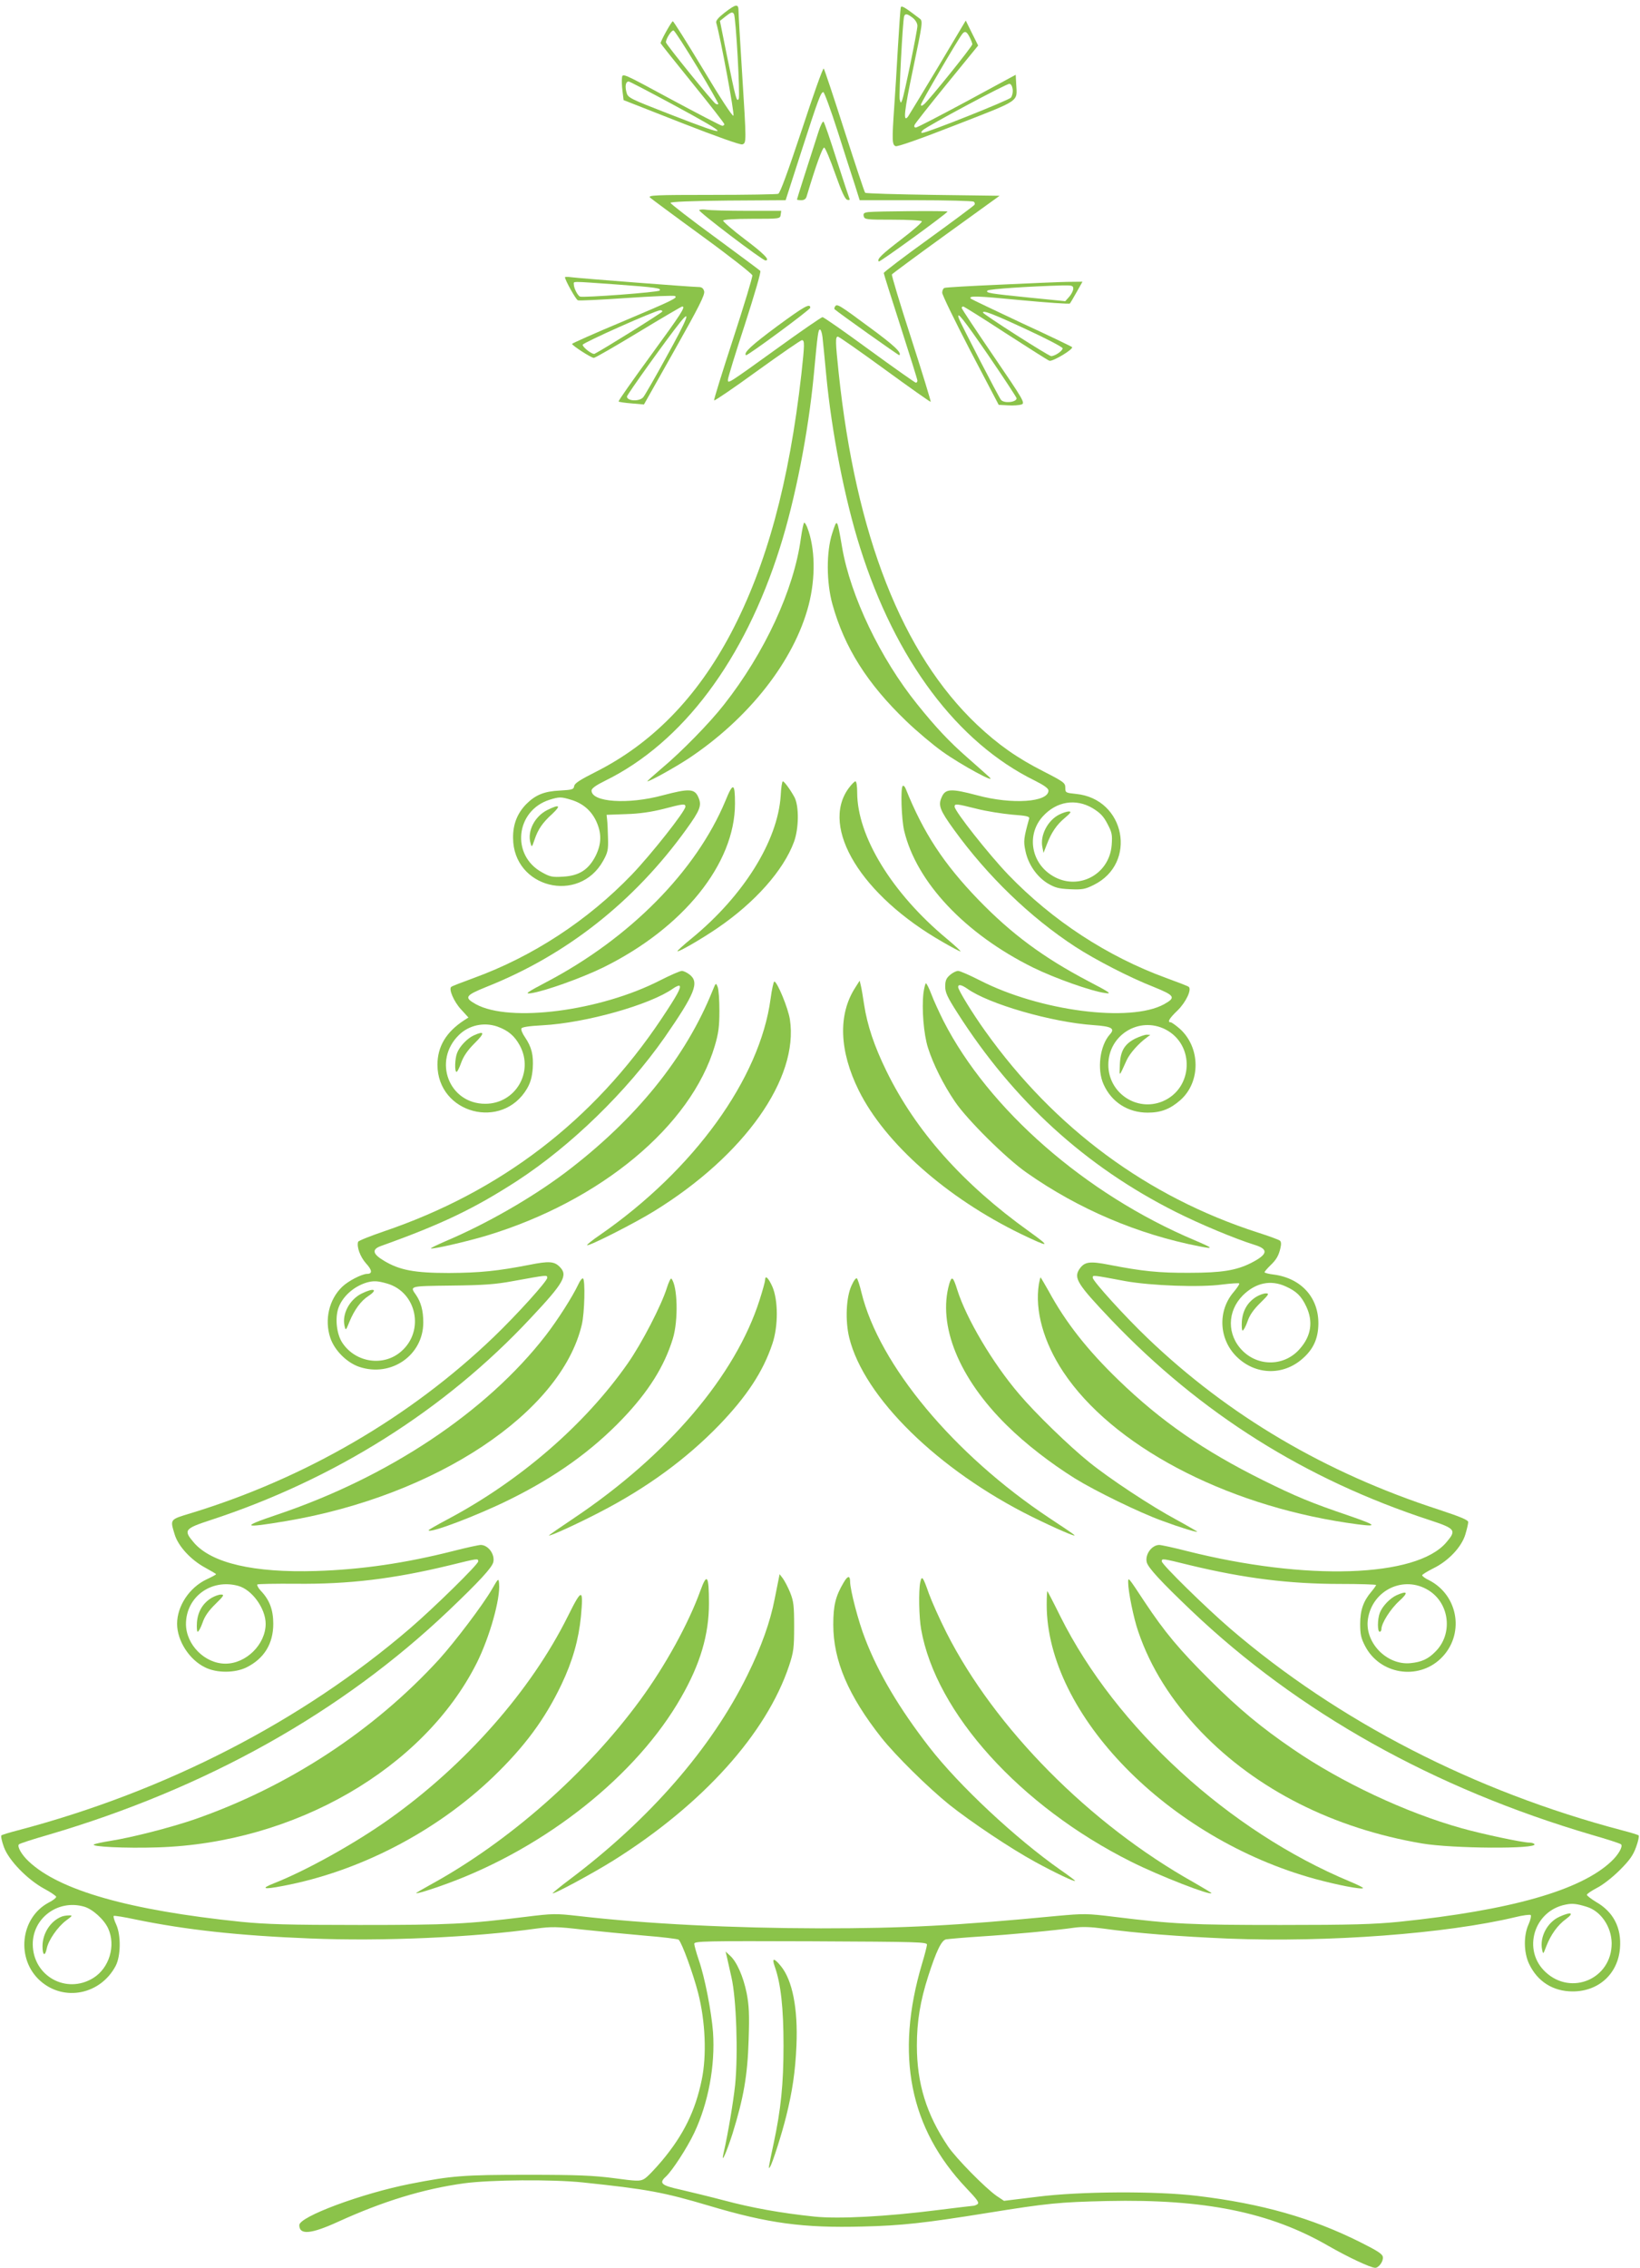 <?xml version="1.0" standalone="no"?>
<!DOCTYPE svg PUBLIC "-//W3C//DTD SVG 20010904//EN"
 "http://www.w3.org/TR/2001/REC-SVG-20010904/DTD/svg10.dtd">
<svg version="1.0" xmlns="http://www.w3.org/2000/svg"
 width="926pt" height="1280pt" viewBox="0 0 926 1280"
 preserveAspectRatio="xMidYMid meet">
<g transform="translate(0,1280) scale(0.1,-0.1)"
fill="#8bc34a" stroke="none">
<path d="M4092 12729 c-36 -28 -51 -46 -48 -57 23 -78 105 -517 97 -525 -5 -5
-73 98 -171 262 -90 149 -167 271 -171 271 -7 0 -69 -111 -69 -124 0 -2 81
-104 180 -226 99 -122 180 -226 180 -231 0 -5 -6 -9 -12 -9 -7 0 -137 68 -288
149 -272 147 -275 149 -278 123 -2 -15 -1 -49 3 -77 l6 -50 326 -128 c202 -79
332 -125 344 -122 24 8 24 7 -1 405 -11 173 -20 330 -20 348 0 42 -13 41 -78
-9z m52 -8 c11 -17 36 -463 27 -479 -11 -20 -16 -3 -67 246 l-39 194 30 24
c33 26 41 29 49 15z m-206 -301 c67 -111 120 -205 118 -207 -3 -3 -10 -2 -16
2 -17 11 -280 335 -280 346 0 21 32 70 43 67 7 -2 67 -96 135 -208z m-146
-206 c348 -188 347 -198 -7 -60 -234 91 -240 94 -248 126 -9 35 -4 60 13 60 5
0 114 -57 242 -126z"/>
<path d="M5086 12758 c-2 -7 -9 -107 -16 -223 -6 -115 -16 -268 -21 -340 -13
-188 -12 -212 8 -220 11 -4 139 41 346 122 362 141 340 127 335 225 l-3 56
-275 -149 c-151 -81 -281 -149 -289 -149 -8 0 -11 6 -7 15 3 8 85 112 182 231
l177 217 -35 70 -35 71 -158 -265 c-87 -145 -163 -270 -168 -277 -29 -37 -22
29 29 272 54 257 55 268 37 281 -84 64 -103 76 -107 63z m68 -59 c15 -12 26
-30 26 -45 0 -27 -74 -388 -86 -419 -8 -19 -8 -19 -14 4 -5 23 17 444 25 469
6 17 18 15 49 -9z m321 -109 c8 -16 15 -34 15 -40 0 -12 -244 -315 -273 -339
-13 -10 -17 -10 -17 -1 0 10 207 365 233 398 15 19 25 15 42 -18z m243 -295
c2 -17 -3 -37 -10 -46 -12 -15 -474 -199 -500 -199 -9 0 -8 4 2 15 24 23 474
264 490 262 9 -1 16 -15 18 -32z"/>
<path d="M4527 12066 c-78 -234 -122 -356 -133 -360 -9 -3 -178 -6 -377 -6
-316 0 -359 -2 -347 -15 8 -7 141 -106 295 -218 154 -112 281 -212 283 -221 2
-9 -47 -170 -108 -357 -61 -187 -110 -344 -108 -349 2 -4 111 70 243 166 132
95 246 174 253 174 16 0 15 -25 -3 -190 -69 -612 -196 -1081 -399 -1466 -191
-361 -444 -620 -761 -780 -89 -45 -121 -65 -123 -81 -3 -19 -11 -21 -80 -25
-88 -4 -138 -24 -190 -76 -51 -52 -76 -114 -75 -192 1 -281 372 -375 509 -128
26 47 29 62 27 128 -1 41 -3 88 -5 103 l-3 28 110 4 c75 2 142 12 210 29 114
30 125 31 125 13 0 -25 -192 -268 -302 -383 -250 -260 -561 -463 -893 -584
-66 -24 -123 -46 -127 -50 -16 -12 15 -84 55 -127 l42 -46 -25 -16 c-101 -66
-150 -148 -150 -251 1 -276 366 -372 506 -134 19 33 28 64 32 113 5 76 -6 121
-44 177 -14 20 -23 42 -20 49 3 8 43 14 118 18 245 13 610 116 739 208 17 12
33 18 36 15 10 -10 -14 -54 -102 -186 -384 -575 -909 -977 -1570 -1201 -76
-26 -141 -52 -143 -58 -9 -28 12 -85 44 -121 36 -39 38 -60 6 -60 -30 -1 -106
-40 -140 -73 -74 -71 -101 -186 -67 -288 24 -71 93 -140 164 -164 180 -60 361
66 361 251 0 66 -13 114 -41 155 -36 51 -40 50 201 53 180 2 249 7 345 25 194
35 195 36 195 19 0 -19 -169 -206 -302 -334 -472 -453 -1065 -798 -1711 -995
-119 -36 -117 -33 -91 -119 20 -67 92 -145 174 -189 33 -18 60 -34 60 -36 0
-3 -25 -16 -55 -30 -96 -46 -165 -150 -165 -250 0 -96 69 -203 158 -246 66
-33 169 -32 234 0 100 50 151 134 151 246 0 79 -21 135 -71 187 -14 15 -22 31
-19 35 4 3 103 5 220 4 296 -3 547 27 865 104 163 40 162 40 162 22 0 -17
-249 -261 -385 -378 -610 -524 -1379 -920 -2215 -1140 -47 -12 -88 -25 -92
-28 -4 -4 2 -33 14 -66 27 -75 132 -183 227 -235 36 -19 66 -40 68 -45 2 -6
-17 -21 -43 -34 -160 -86 -185 -319 -46 -442 134 -118 339 -77 425 85 29 55
31 173 3 234 -11 23 -17 45 -14 48 3 3 59 -6 124 -20 282 -58 579 -91 984
-107 409 -17 924 6 1280 56 84 11 114 11 260 -6 91 -10 248 -25 349 -34 102
-8 189 -19 193 -23 19 -19 82 -192 110 -301 41 -160 49 -353 20 -491 -36 -174
-102 -309 -223 -454 -42 -50 -88 -98 -103 -105 -23 -13 -44 -12 -169 5 -117
15 -203 19 -487 19 -363 0 -428 -5 -663 -51 -274 -54 -627 -185 -627 -233 0
-57 66 -51 219 19 255 116 480 185 711 217 150 20 495 23 670 5 363 -38 456
-55 715 -132 332 -99 531 -126 865 -117 220 5 353 20 707 77 335 54 403 61
674 67 551 12 920 -63 1249 -253 110 -63 239 -124 265 -124 20 0 47 37 43 61
-2 17 -30 35 -128 84 -274 137 -555 217 -920 261 -231 28 -661 26 -903 -5
l-188 -23 -42 28 c-63 44 -228 211 -274 279 -122 181 -176 355 -176 570 0 135
19 251 64 391 46 143 75 203 101 208 13 2 100 10 193 16 174 11 421 34 533 50
43 6 93 4 160 -5 184 -26 428 -45 712 -57 562 -22 1225 28 1615 121 44 11 84
16 88 12 4 -4 -1 -27 -12 -52 -29 -63 -28 -159 3 -224 47 -99 135 -155 246
-155 147 0 256 100 267 245 9 114 -37 204 -135 260 -28 17 -51 35 -52 40 0 6
26 23 58 40 32 16 88 60 128 100 55 55 75 83 92 130 12 33 18 62 14 66 -4 3
-45 16 -92 28 -836 220 -1605 616 -2215 1140 -136 117 -385 361 -385 378 0 18
-1 18 162 -22 304 -73 556 -105 846 -105 111 0 202 -3 202 -6 0 -3 -12 -20
-27 -38 -45 -53 -63 -104 -63 -182 0 -59 5 -81 28 -125 83 -159 297 -194 426
-71 137 131 104 356 -65 443 -22 10 -39 23 -39 28 0 4 29 22 63 39 86 42 160
121 181 192 9 30 16 61 16 69 0 12 -44 30 -165 70 -641 208 -1188 530 -1646
969 -127 121 -309 322 -309 340 0 16 -7 17 185 -19 145 -26 423 -36 546 -19
49 6 93 9 96 6 3 -3 -11 -24 -31 -48 -92 -107 -84 -267 17 -366 105 -103 261
-108 371 -11 62 54 89 114 90 198 1 148 -97 256 -251 277 -29 3 -53 10 -53 13
0 4 14 20 31 37 36 34 49 57 59 101 5 21 4 36 -4 41 -6 5 -63 26 -126 46 -622
201 -1145 587 -1537 1136 -71 99 -153 232 -153 249 0 17 19 13 51 -9 121 -87
478 -190 714 -206 102 -7 122 -19 92 -52 -57 -63 -74 -198 -36 -282 45 -101
138 -160 249 -160 75 0 127 20 185 71 115 102 114 296 -3 402 -23 20 -47 37
-52 37 -21 0 -8 22 39 67 47 46 81 118 63 133 -4 4 -61 26 -127 50 -332 121
-643 324 -893 584 -110 115 -302 358 -302 383 0 18 9 17 125 -12 55 -14 145
-28 200 -33 81 -6 99 -10 96 -22 -31 -111 -33 -128 -21 -183 15 -74 63 -144
124 -182 42 -25 62 -31 128 -34 69 -3 85 0 133 24 249 122 179 487 -100 514
-58 6 -60 7 -60 35 0 27 -8 33 -123 92 -148 75 -256 151 -375 263 -423 401
-685 1068 -782 1990 -18 171 -19 201 -4 201 6 0 126 -84 266 -186 140 -102
256 -184 258 -182 2 2 -47 163 -110 358 -63 194 -112 357 -109 361 2 4 140
106 306 226 l302 218 -376 5 c-207 3 -379 8 -383 12 -4 3 -56 161 -117 350
-60 188 -113 347 -117 351 -5 4 -60 -152 -124 -347z m203 -8 c39 -123 83 -260
98 -305 l26 -83 316 0 c173 0 320 -4 327 -8 7 -4 9 -12 5 -18 -4 -6 -121 -93
-259 -193 -139 -100 -253 -187 -253 -192 0 -5 43 -141 95 -302 52 -162 95
-299 95 -305 0 -7 -4 -12 -9 -12 -4 0 -122 83 -262 185 -139 102 -258 185
-265 185 -6 0 -121 -79 -255 -176 -282 -203 -279 -201 -279 -177 0 10 43 151
96 312 55 171 92 297 87 302 -5 5 -121 91 -258 192 -137 100 -249 187 -249
192 -1 6 115 11 325 13 l325 2 88 273 c98 303 111 337 125 337 5 0 42 -100 81
-222z m-86 -1160 c3 -24 12 -119 21 -213 31 -327 105 -703 191 -975 200 -635
549 -1101 987 -1316 52 -26 77 -44 77 -56 0 -66 -206 -80 -402 -27 -151 40
-181 38 -202 -13 -19 -44 -9 -71 69 -179 190 -263 432 -497 687 -663 114 -74
306 -173 441 -226 121 -49 128 -60 60 -98 -191 -105 -702 -39 -1041 135 -57
29 -112 53 -122 53 -11 0 -31 -10 -46 -23 -21 -18 -27 -32 -27 -65 0 -34 12
-60 69 -149 317 -497 723 -867 1232 -1123 135 -68 333 -151 445 -186 82 -25
76 -54 -20 -103 -84 -42 -167 -55 -348 -55 -171 -1 -266 9 -451 45 -112 22
-141 18 -170 -25 -32 -50 -11 -84 180 -285 505 -529 1096 -901 1799 -1131 146
-48 152 -57 93 -126 -169 -198 -792 -218 -1466 -48 -74 19 -144 34 -155 34
-43 -1 -81 -55 -70 -98 8 -31 80 -109 250 -271 606 -577 1371 -1005 2262
-1267 87 -25 162 -49 166 -54 12 -11 -15 -59 -55 -96 -173 -164 -569 -276
-1198 -341 -143 -14 -266 -18 -670 -18 -507 0 -606 5 -938 46 -155 19 -170 19
-325 5 -572 -55 -866 -70 -1332 -70 -502 1 -984 25 -1372 70 -125 14 -141 14
-295 -5 -332 -41 -431 -46 -938 -46 -404 0 -527 4 -670 18 -629 65 -1025 177
-1198 341 -40 37 -67 85 -55 96 4 5 79 29 166 54 891 262 1656 690 2262 1267
170 162 242 240 250 271 11 43 -27 97 -70 98 -11 0 -81 -15 -155 -34 -272 -69
-519 -105 -775 -113 -352 -11 -591 44 -691 161 -59 69 -53 78 94 126 702 230
1323 621 1807 1139 190 202 213 243 165 291 -31 31 -61 33 -171 11 -180 -35
-279 -45 -454 -46 -195 0 -279 16 -367 69 -64 38 -70 64 -18 83 344 123 529
212 770 368 304 198 618 503 833 810 171 247 197 310 141 354 -15 12 -35 21
-44 21 -10 0 -65 -24 -122 -53 -339 -174 -850 -240 -1041 -135 -68 38 -61 49
60 98 451 179 834 481 1128 889 78 108 88 135 69 179 -21 51 -51 53 -202 13
-196 -53 -402 -39 -402 27 0 12 25 30 78 56 437 215 786 681 986 1316 86 272
160 648 191 975 22 236 25 255 35 255 5 0 11 -19 14 -42z m-1420 -2612 c67
-20 114 -61 142 -120 32 -69 31 -128 -3 -197 -40 -78 -93 -112 -183 -117 -60
-4 -75 -1 -119 24 -177 96 -150 349 42 410 55 17 65 17 121 0z m2946 -48 c42
-26 61 -45 83 -88 26 -49 28 -62 24 -119 -13 -173 -200 -265 -344 -168 -114
76 -135 230 -45 329 77 85 186 103 282 46z m-3362 -1232 c61 -22 97 -52 127
-107 81 -150 -25 -329 -195 -329 -205 0 -298 242 -149 388 57 56 141 74 217
48z m3772 -16 c168 -86 158 -333 -15 -406 -146 -61 -307 47 -307 206 0 168
174 275 322 200z m-4393 -1435 c166 -49 211 -267 79 -382 -99 -88 -258 -65
-333 48 -32 48 -42 136 -23 194 22 65 85 123 160 146 39 11 62 10 117 -6z
m5073 -16 c60 -27 88 -54 116 -114 39 -83 28 -164 -35 -236 -84 -100 -233
-105 -325 -13 -89 89 -88 223 2 313 72 71 157 89 242 50z m-5915 -1690 c78
-21 155 -128 155 -214 0 -116 -110 -225 -227 -225 -116 0 -222 106 -223 223 0
153 142 258 295 216z m6721 -25 c120 -74 139 -248 38 -347 -40 -41 -78 -58
-139 -64 -135 -14 -262 118 -241 250 26 164 204 247 342 161z m892 -1786 c81
-24 141 -113 142 -206 1 -200 -227 -299 -373 -163 -133 123 -67 346 113 381
37 8 63 5 118 -12z m-8485 1 c49 -13 115 -73 138 -124 44 -97 6 -223 -84 -279
-152 -94 -340 10 -342 189 -1 149 142 255 288 214z m4761 -216 c-1 -10 -13
-58 -28 -107 -153 -515 -70 -930 252 -1268 60 -63 73 -81 61 -89 -7 -5 -18 -9
-24 -9 -5 0 -95 -11 -200 -24 -291 -37 -559 -51 -696 -37 -191 20 -356 50
-509 91 -80 21 -191 48 -247 61 -110 24 -124 37 -83 74 35 32 120 162 160 247
79 167 119 379 106 568 -9 116 -46 309 -81 409 -14 41 -25 82 -25 90 0 15 64
16 658 14 621 -3 657 -4 656 -20z"/>
<path d="M4622 12058 c-61 -189 -122 -380 -122 -384 0 -2 11 -4 24 -4 17 0 27
7 31 23 50 167 89 277 99 274 6 -2 34 -68 62 -148 37 -104 56 -145 69 -147 9
-2 15 0 12 5 -2 4 -35 103 -72 218 -37 116 -70 214 -75 218 -4 5 -17 -20 -28
-55z"/>
<path d="M3948 11614 c-8 -7 357 -284 374 -284 29 0 -8 38 -117 120 -69 52
-123 100 -122 105 3 6 66 10 163 10 157 0 159 0 162 23 l3 22 -193 0 c-106 0
-209 3 -228 6 -19 3 -38 2 -42 -2z"/>
<path d="M4904 11603 c-26 -3 -31 -8 -27 -24 5 -18 15 -19 164 -19 87 0 160
-4 164 -9 3 -5 -49 -51 -116 -102 -112 -86 -139 -112 -127 -125 5 -5 388 273
388 282 0 5 -402 2 -446 -3z"/>
<path d="M4387 10958 c-144 -107 -190 -149 -175 -163 6 -6 363 257 363 268 0
27 -33 9 -188 -105z"/>
<path d="M4715 11070 c-4 -6 -5 -13 -3 -15 16 -16 364 -263 366 -260 15 14
-30 56 -169 158 -173 128 -183 134 -194 117z"/>
<path d="M4699 9790 c-34 -105 -33 -277 1 -400 68 -245 197 -449 417 -660 60
-58 152 -135 204 -172 106 -76 315 -189 264 -143 -16 15 -73 65 -125 111 -100
88 -175 167 -281 299 -208 258 -377 611 -424 885 -29 168 -28 166 -56 80z"/>
<path d="M4522 9762 c-39 -291 -205 -648 -434 -939 -81 -104 -242 -268 -351
-359 -48 -41 -85 -74 -82 -74 15 0 150 75 230 127 343 227 599 553 681 868 40
155 37 322 -8 438 -6 15 -13 27 -17 27 -4 0 -12 -40 -19 -88z"/>
<path d="M4408 8308 c-17 -255 -210 -564 -501 -803 -47 -38 -84 -72 -82 -74 6
-6 134 68 225 130 213 145 374 327 433 487 28 76 29 202 3 252 -24 44 -58 90
-66 90 -4 0 -10 -37 -12 -82z"/>
<path d="M4791 8350 c-161 -222 73 -605 532 -867 50 -29 95 -53 100 -53 5 0
-31 33 -80 74 -307 256 -503 576 -503 823 0 35 -4 63 -10 63 -5 0 -23 -18 -39
-40z"/>
<path d="M4096 8280 c-165 -396 -539 -775 -1009 -1022 -114 -60 -126 -69 -89
-64 76 11 284 85 407 145 453 223 745 586 745 925 0 119 -11 122 -54 16z"/>
<path d="M5097 8364 c-13 -13 -7 -187 8 -252 69 -291 344 -583 728 -773 122
-60 330 -134 408 -144 39 -6 27 3 -96 67 -253 133 -433 266 -620 459 -197 204
-311 378 -411 627 -5 13 -13 20 -17 16z"/>
<path d="M4351 7163 c-60 -450 -432 -965 -963 -1333 -43 -29 -76 -56 -73 -58
8 -8 269 124 380 193 509 314 816 749 765 1081 -10 65 -72 214 -88 214 -4 0
-14 -44 -21 -97z"/>
<path d="M4828 7224 c-97 -151 -89 -357 21 -579 148 -298 497 -606 914 -809
166 -80 174 -77 47 14 -374 268 -640 567 -805 905 -69 141 -108 258 -126 375
-6 41 -14 89 -18 105 l-7 30 -26 -41z"/>
<path d="M4024 7210 c-153 -381 -436 -729 -833 -1029 -192 -144 -445 -289
-674 -386 -48 -21 -86 -39 -84 -41 6 -7 202 38 315 72 644 195 1154 619 1288
1071 21 71 26 109 26 198 0 61 -4 121 -10 135 -10 24 -10 24 -28 -20z"/>
<path d="M5214 7194 c-10 -87 1 -231 26 -309 29 -91 86 -206 152 -303 69 -102
290 -321 405 -401 292 -205 627 -348 977 -416 82 -16 77 -10 -29 35 -614 259
-1162 737 -1418 1238 -24 48 -55 115 -68 150 -13 34 -27 62 -31 62 -3 0 -10
-25 -14 -56z"/>
<path d="M3266 5552 c-34 -72 -117 -202 -185 -290 -334 -431 -888 -800 -1519
-1012 -205 -69 -193 -77 55 -35 846 143 1551 612 1668 1108 16 66 20 252 7
261 -5 3 -17 -12 -26 -32z"/>
<path d="M3766 5533 c-30 -98 -142 -315 -222 -429 -242 -346 -609 -663 -1018
-880 -58 -31 -106 -58 -106 -61 0 -21 271 81 455 172 262 129 467 276 641 458
146 153 235 295 283 451 32 104 27 298 -8 339 -4 4 -15 -19 -25 -50z"/>
<path d="M4320 5575 c0 -8 -14 -59 -31 -112 -135 -425 -517 -875 -1046 -1230
-79 -53 -143 -97 -143 -99 0 -8 158 64 285 130 266 137 490 301 675 492 157
163 249 303 301 459 34 100 33 247 0 323 -23 51 -41 67 -41 37z"/>
<path d="M4808 5544 c-31 -67 -36 -199 -13 -294 83 -337 501 -747 1030 -1010
136 -67 260 -121 240 -103 -5 5 -68 48 -140 95 -539 358 -961 864 -1061 1273
-9 39 -21 74 -25 79 -5 6 -18 -11 -31 -40z"/>
<path d="M5360 5554 c-67 -234 54 -533 326 -800 104 -103 245 -212 384 -299
117 -72 363 -192 490 -238 102 -38 200 -68 200 -62 0 1 -53 32 -117 67 -142
76 -377 231 -493 325 -112 90 -305 277 -396 385 -149 174 -298 426 -349 588
-23 74 -31 80 -45 34z"/>
<path d="M5866 5553 c-24 -149 26 -328 138 -497 275 -413 902 -746 1601 -851
181 -27 184 -19 15 39 -218 74 -302 109 -490 202 -334 166 -574 332 -814 564
-176 170 -299 326 -395 503 -24 42 -44 77 -46 77 -1 0 -5 -17 -9 -37z"/>
<path d="M4397 3890 c-3 -14 -13 -65 -23 -115 -25 -129 -75 -270 -154 -430
-203 -413 -553 -815 -1006 -1155 -52 -39 -94 -74 -94 -76 0 -10 227 112 345
186 502 315 863 715 991 1100 25 76 28 99 28 220 0 117 -3 142 -22 190 -12 30
-31 66 -41 80 l-19 25 -5 -25z"/>
<path d="M3955 3823 c-67 -186 -198 -424 -340 -618 -303 -414 -744 -802 -1187
-1044 -43 -24 -78 -44 -78 -46 0 -6 93 23 179 55 557 205 1067 611 1317 1050
108 188 157 354 157 530 0 158 -11 175 -48 73z"/>
<path d="M4763 3867 c-45 -76 -58 -128 -58 -237 0 -203 85 -401 272 -638 81
-102 263 -281 383 -378 122 -97 344 -246 485 -323 108 -59 225 -115 225 -107
0 3 -36 30 -81 61 -254 178 -575 478 -743 695 -168 217 -287 417 -361 610 -38
96 -85 277 -85 323 0 36 -14 34 -37 -6z"/>
<path d="M5196 3869 c-10 -49 -7 -199 5 -265 83 -472 560 -999 1186 -1312 157
-79 453 -194 453 -177 0 2 -45 29 -99 60 -589 330 -1124 871 -1397 1410 -39
77 -83 176 -99 220 -34 97 -40 105 -49 64z"/>
<path d="M2776 3827 c-53 -90 -206 -292 -297 -393 -370 -404 -853 -720 -1384
-904 -135 -46 -350 -101 -470 -120 -44 -7 -86 -16 -94 -20 -25 -13 177 -23
359 -17 774 24 1502 445 1802 1041 73 146 134 363 126 448 -3 32 -4 31 -42
-35z"/>
<path d="M6370 3868 c0 -50 31 -203 57 -277 69 -203 188 -392 356 -567 313
-325 746 -544 1247 -629 171 -29 652 -32 634 -4 -3 5 -16 9 -29 9 -38 0 -264
48 -382 81 -315 88 -681 260 -953 447 -179 122 -305 227 -466 387 -177 176
-257 272 -372 445 -93 141 -92 140 -92 108z"/>
<path d="M3206 3677 c-207 -417 -577 -838 -1008 -1144 -194 -138 -469 -291
-652 -363 -76 -30 -59 -36 49 -15 433 81 869 307 1193 619 175 169 289 323
382 518 63 132 97 253 110 383 15 163 6 163 -74 2z"/>
<path d="M5910 3743 c0 -620 686 -1321 1515 -1548 125 -34 263 -61 271 -52 3
3 -30 19 -73 37 -682 284 -1321 867 -1635 1495 -38 77 -72 142 -74 144 -2 2
-4 -32 -4 -76z"/>
<path d="M3090 8228 c-71 -36 -113 -118 -95 -185 7 -27 8 -27 23 17 20 60 45
96 101 147 51 48 40 55 -29 21z"/>
<path d="M5982 8203 c-66 -32 -111 -119 -96 -186 l6 -31 18 46 c26 69 56 113
103 152 33 28 38 36 22 36 -11 0 -35 -8 -53 -17z"/>
<path d="M2675 6956 c-37 -17 -80 -62 -94 -99 -13 -33 -15 -107 -3 -107 4 0
16 23 26 52 13 36 36 70 76 110 59 58 57 72 -5 44z"/>
<path d="M6412 6939 c-62 -31 -86 -70 -89 -149 -3 -70 -6 -72 39 27 18 38 65
92 113 127 l20 15 -20 1 c-11 0 -39 -10 -63 -21z"/>
<path d="M2042 5499 c-68 -34 -111 -114 -97 -181 7 -30 7 -30 29 24 27 65 64
116 106 143 57 38 31 48 -38 14z"/>
<path d="M7094 5481 c-49 -30 -77 -77 -82 -138 -2 -29 0 -53 4 -53 5 0 18 23
28 52 12 36 35 68 73 105 47 46 51 53 31 53 -13 0 -37 -9 -54 -19z"/>
<path d="M1194 3781 c-49 -30 -77 -77 -82 -138 -2 -29 0 -53 4 -53 5 0 18 23
28 52 12 36 35 68 73 105 47 46 51 53 31 53 -13 0 -37 -9 -54 -19z"/>
<path d="M7885 3796 c-37 -17 -80 -62 -94 -99 -14 -36 -14 -107 -1 -107 6 0
10 7 10 15 0 33 51 114 101 159 53 48 47 60 -16 32z"/>
<path d="M8804 1981 c-67 -31 -111 -113 -97 -184 6 -29 6 -29 24 18 25 65 64
120 113 155 47 35 26 41 -40 11z"/>
<path d="M350 1983 c-64 -24 -110 -95 -110 -168 0 -52 14 -60 24 -13 9 47 62
123 109 158 37 27 38 30 16 29 -13 0 -31 -3 -39 -6z"/>
<path d="M4103 1760 c3 -14 15 -68 27 -120 28 -122 38 -431 21 -606 -11 -101
-39 -270 -66 -389 -15 -65 16 3 51 112 62 200 85 327 91 529 5 147 2 196 -11
264 -19 94 -56 178 -94 212 l-25 23 6 -25z"/>
<path d="M4374 1702 c35 -98 50 -235 50 -447 0 -219 -15 -363 -56 -554 -30
-140 -31 -149 -20 -131 14 21 67 188 91 285 35 140 52 256 58 400 9 209 -23
369 -88 448 -39 48 -52 47 -35 -1z"/>
<path d="M3190 11235 c0 -15 62 -127 73 -130 7 -3 130 3 275 13 145 10 267 15
273 11 17 -10 -7 -22 -298 -145 -156 -65 -283 -122 -283 -125 0 -9 108 -79
123 -79 7 0 120 65 252 145 132 80 243 145 247 145 21 0 -5 -40 -178 -277
-102 -140 -184 -256 -181 -259 2 -3 36 -8 74 -11 l69 -6 173 307 c137 243 172
312 167 332 -5 17 -13 24 -32 24 -36 0 -672 49 -716 55 -21 3 -38 3 -38 0z
m283 -40 c234 -17 264 -22 251 -35 -10 -10 -429 -41 -449 -34 -14 6 -35 48
-35 69 0 18 -22 18 233 0z m267 -153 c0 -6 -330 -212 -383 -239 -11 -6 -67 36
-67 51 0 11 408 193 438 195 6 1 12 -3 12 -7z m24 -254 c-64 -117 -124 -221
-132 -230 -22 -26 -92 -22 -92 4 0 10 229 330 299 417 67 84 42 20 -75 -191z"/>
<path d="M5640 11193 c-162 -7 -301 -15 -307 -18 -7 -2 -13 -15 -13 -27 0 -13
72 -160 159 -328 l160 -305 53 -3 c30 -2 64 1 76 5 21 8 12 24 -158 273 -99
145 -180 267 -180 272 0 4 4 8 9 8 4 0 113 -68 240 -151 128 -82 238 -153 246
-155 17 -7 139 66 128 77 -4 4 -133 66 -287 137 -153 72 -281 133 -284 136
-17 18 34 16 280 -8 149 -14 275 -23 279 -19 4 5 21 34 39 66 l32 57 -89 -1
c-48 -1 -221 -8 -383 -16z m420 -22 c0 -11 -10 -31 -22 -45 l-23 -26 -200 20
c-228 23 -252 27 -239 40 9 9 242 24 422 29 55 1 62 -1 62 -18z m-269 -228
c115 -53 209 -102 209 -109 0 -14 -43 -44 -65 -44 -14 0 -385 237 -385 246 0
14 56 -7 241 -93z m-208 -152 c86 -126 157 -234 157 -239 0 -23 -71 -30 -88
-9 -13 15 -230 435 -238 460 -16 49 26 -4 169 -212z"/>
</g>
</svg>
